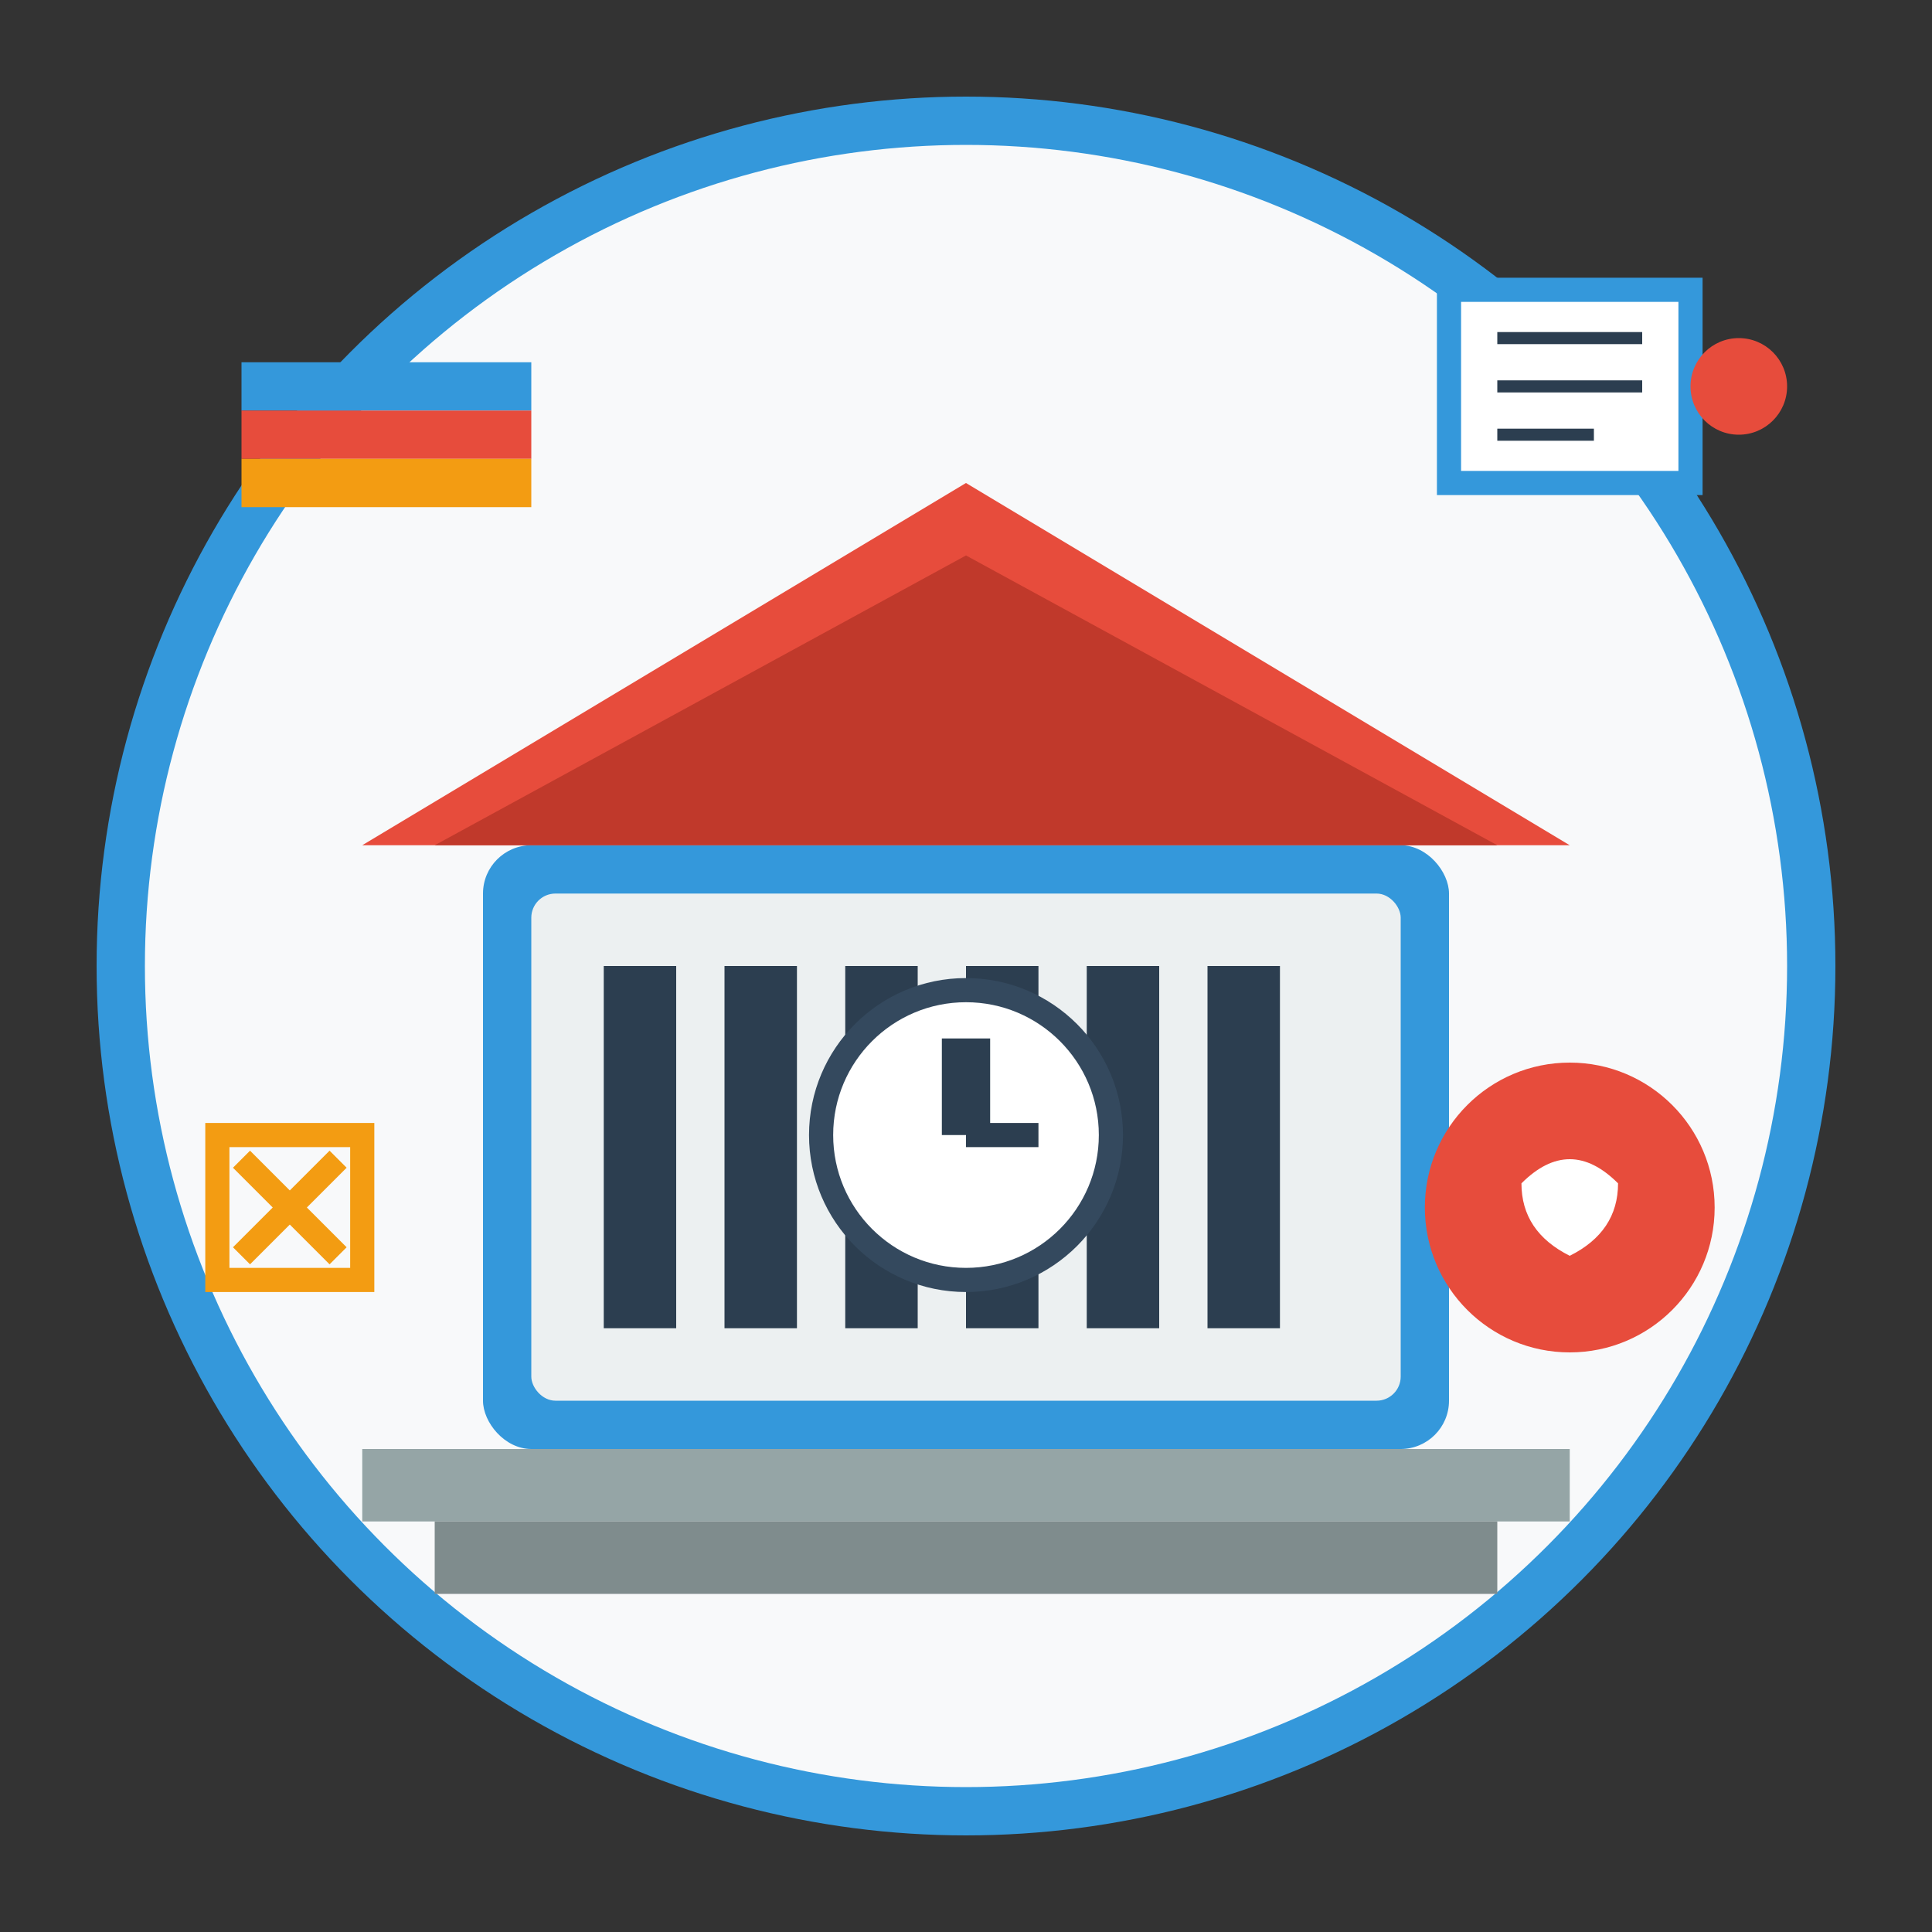 <svg width="80" height="80" viewBox="0 0 80 80" fill="none" xmlns="http://www.w3.org/2000/svg">
  <rect x="0" y="0" width="80" height="80" fill="#333333" stroke="none"/>
  <!-- Background circle -->
  <circle cx="40" cy="40" r="35" fill="#f8f9fa" stroke="#3498db" stroke-width="2"/>
  
  <!-- Main building/academy structure -->
  <rect x="20" y="35" width="40" height="25" fill="#3498db" rx="2"/>
  <rect x="22" y="37" width="36" height="21" fill="#ecf0f1" rx="1"/>
  
  <!-- Columns (representing academic institution) -->
  <rect x="25" y="40" width="3" height="15" fill="#2c3e50"/>
  <rect x="30" y="40" width="3" height="15" fill="#2c3e50"/>
  <rect x="35" y="40" width="3" height="15" fill="#2c3e50"/>
  <rect x="40" y="40" width="3" height="15" fill="#2c3e50"/>
  <rect x="45" y="40" width="3" height="15" fill="#2c3e50"/>
  <rect x="50" y="40" width="3" height="15" fill="#2c3e50"/>
  
  <!-- Roof/triangle top -->
  <polygon points="15,35 40,20 65,35" fill="#e74c3c"/>
  <polygon points="18,35 40,23 62,35" fill="#c0392b"/>
  
  <!-- Clock in center -->
  <circle cx="40" cy="47" r="6" fill="white" stroke="#34495e" stroke-width="1"/>
  <line x1="40" y1="47" x2="40" y2="43" stroke="#2c3e50" stroke-width="2"/>
  <line x1="40" y1="47" x2="43" y2="47" stroke="#2c3e50" stroke-width="1"/>
  
  <!-- Steps -->
  <rect x="15" y="60" width="50" height="3" fill="#95a5a6"/>
  <rect x="18" y="63" width="44" height="3" fill="#7f8c8d"/>
  
  <!-- Educational symbols around -->
  <!-- Books stack -->
  <g transform="translate(10, 15)">
    <rect x="0" y="0" width="12" height="2" fill="#3498db"/>
    <rect x="0" y="2" width="12" height="2" fill="#e74c3c"/>
    <rect x="0" y="4" width="12" height="2" fill="#f39c12"/>
  </g>
  
  <!-- Diploma -->
  <g transform="translate(60, 12)">
    <rect x="0" y="0" width="10" height="8" fill="white" stroke="#3498db" stroke-width="1"/>
    <line x1="2" y1="2" x2="8" y2="2" stroke="#2c3e50" stroke-width="0.5"/>
    <line x1="2" y1="4" x2="8" y2="4" stroke="#2c3e50" stroke-width="0.5"/>
    <line x1="2" y1="6" x2="6" y2="6" stroke="#2c3e50" stroke-width="0.5"/>
    <circle cx="12" cy="4" r="2" fill="#e74c3c"/>
  </g>
  
  <!-- Polish elements -->
  <!-- Eagle emblem -->
  <g transform="translate(65, 50)">
    <circle cx="0" cy="0" r="6" fill="#e74c3c"/>
    <path d="M-2,-1 Q0,-3 2,-1 Q2,1 0,2 Q-2,1 -2,-1" fill="white"/>
  </g>
  
  <!-- Traditional pattern -->
  <g transform="translate(12, 50)">
    <rect x="-3" y="-3" width="6" height="6" fill="none" stroke="#f39c12" stroke-width="1"/>
    <path d="M-2,-2 L2,2 M-2,2 L2,-2" stroke="#f39c12" stroke-width="1"/>
  </g>
</svg>
